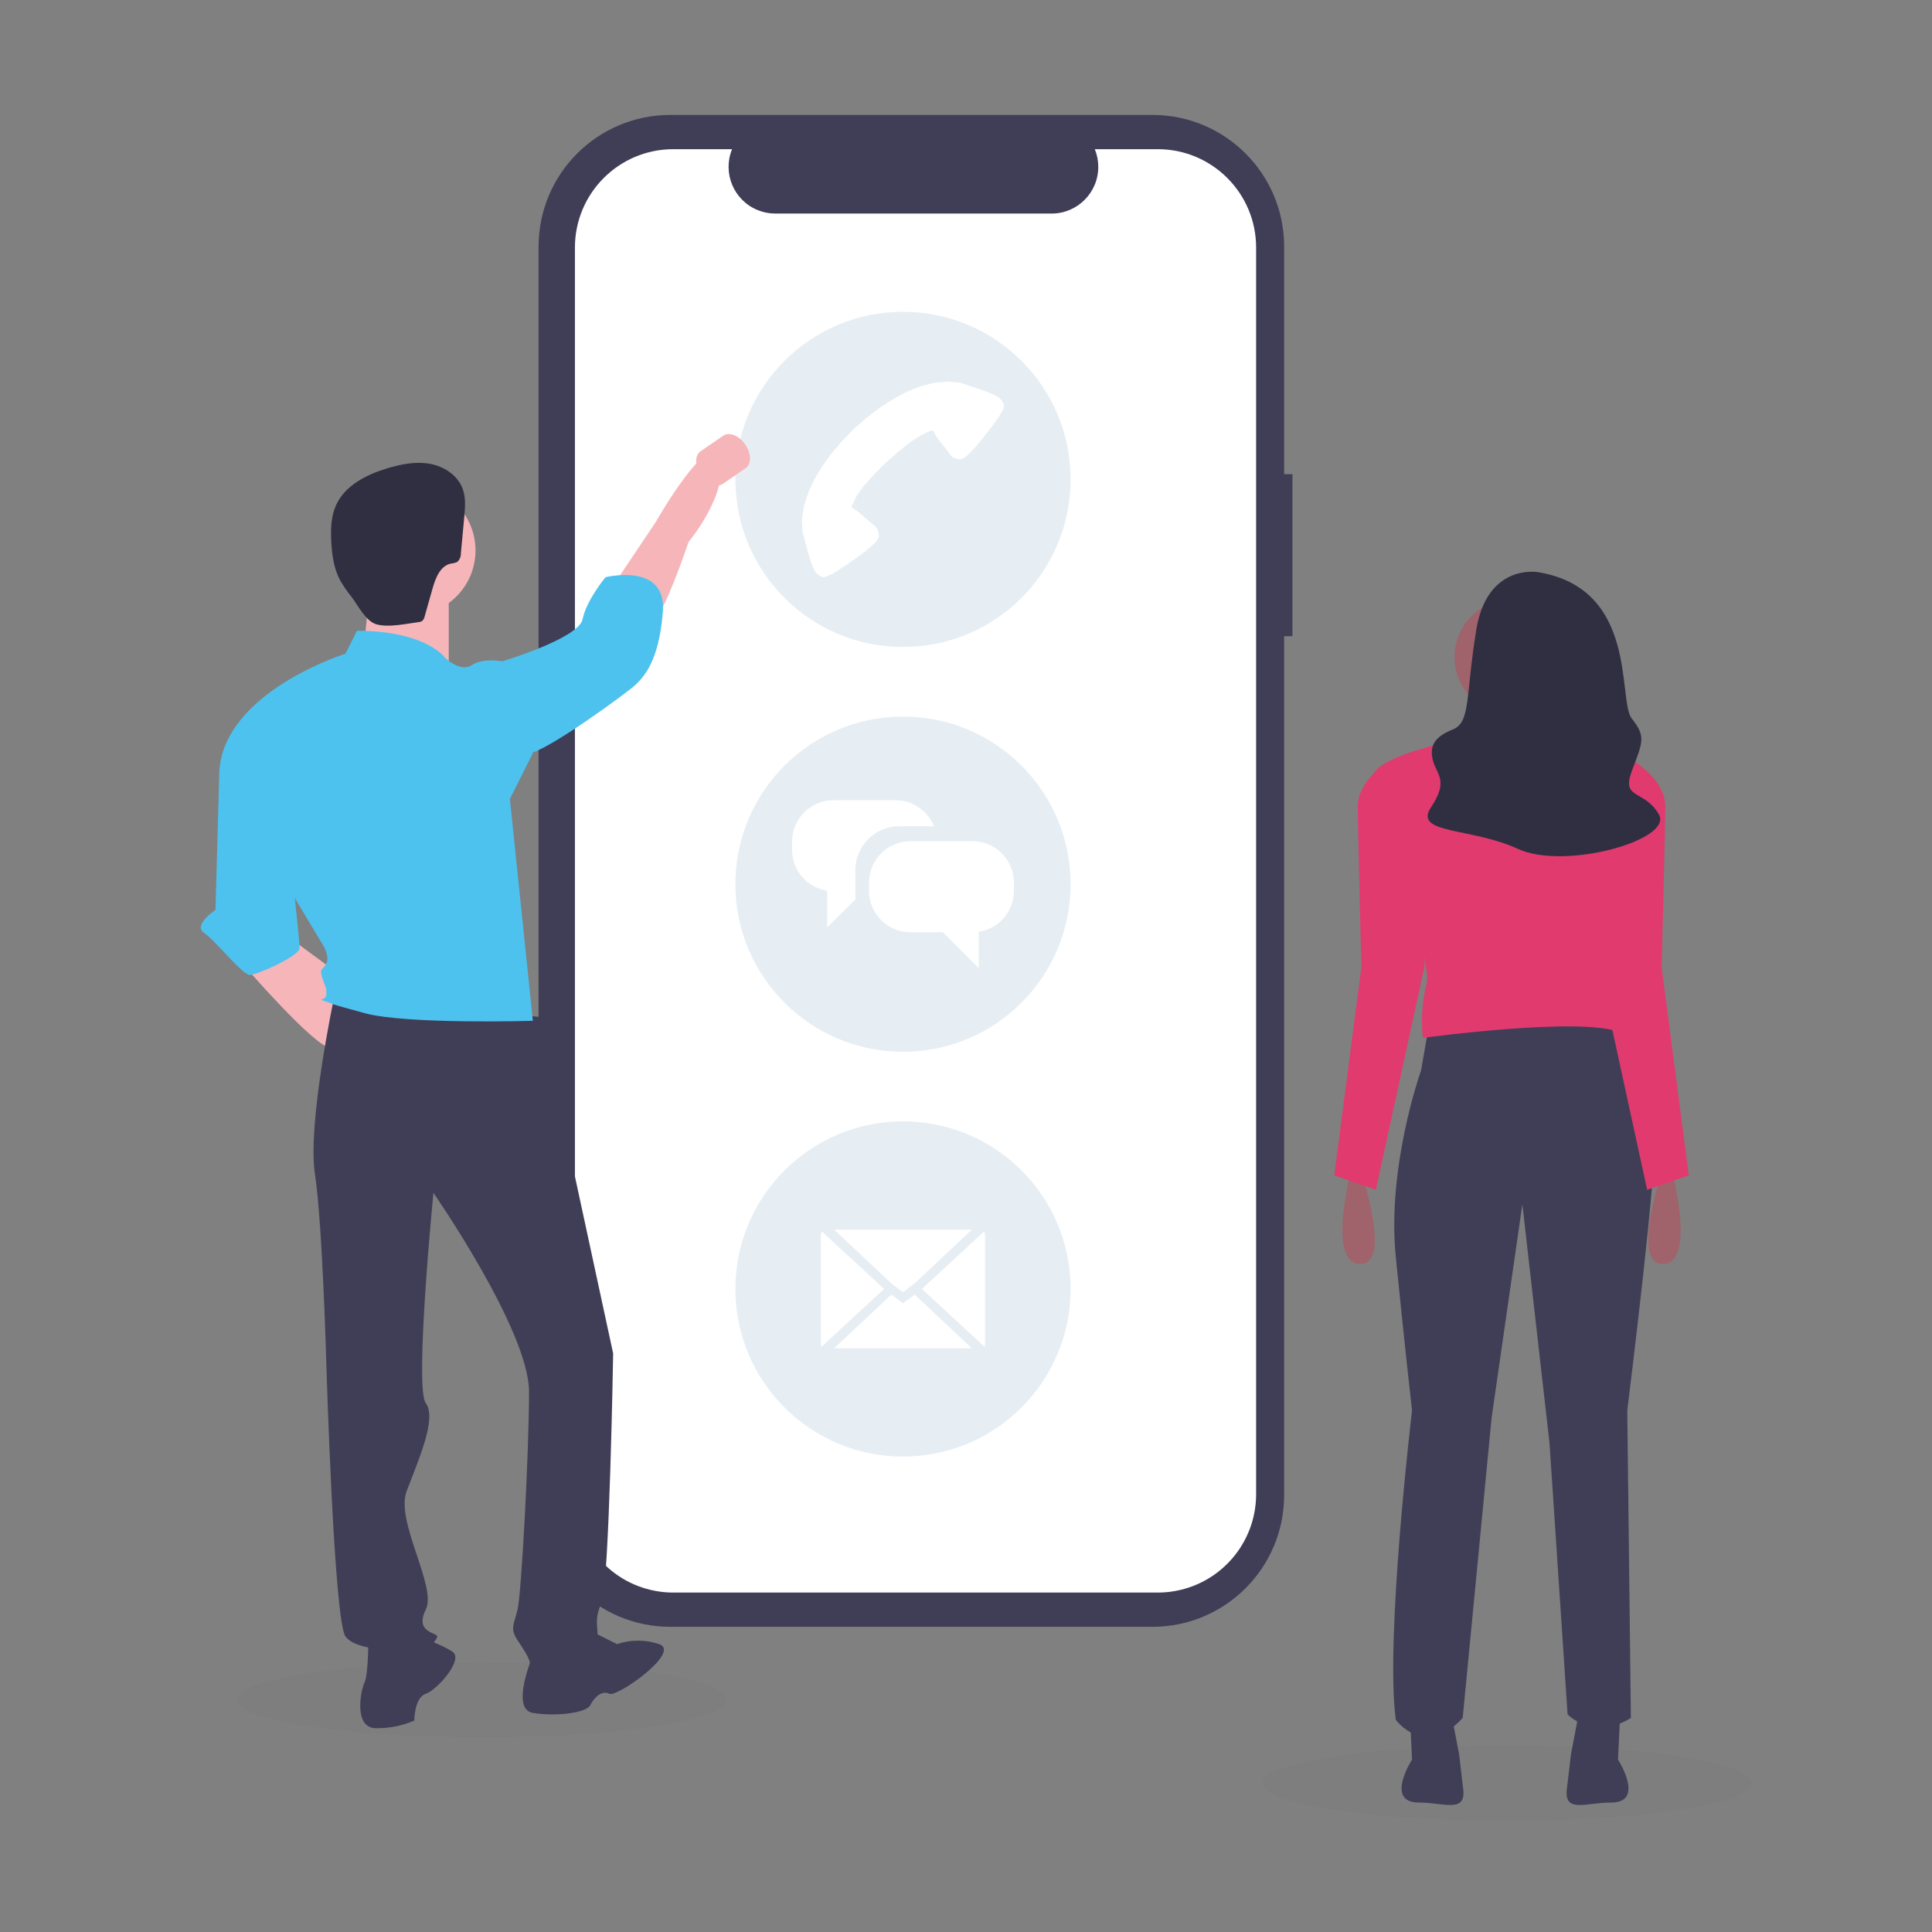 <?xml version="1.0" encoding="utf-8"?>
<!-- Generator: Adobe Illustrator 15.1.0, SVG Export Plug-In . SVG Version: 6.00 Build 0)  -->
<!DOCTYPE svg PUBLIC "-//W3C//DTD SVG 1.1//EN" "http://www.w3.org/Graphics/SVG/1.1/DTD/svg11.dtd">
<svg version="1.1" id="Layer_1" xmlns="http://www.w3.org/2000/svg" xmlns:xlink="http://www.w3.org/1999/xlink" x="0px" y="0px"
	 width="559px" height="559px" viewBox="0 0 559 559" enable-background="new 0 0 559 559" xml:space="preserve">
<rect x="0" y="0" width="559" height="559" fill="#808080" stroke="none"/>
<g>
	<path opacity="0.12" fill="#6C6C7C" d="M506.87,515.921c0,6.02-31.707,10.896-70.823,10.896c-39.111,0-70.816-4.877-70.816-10.896
		c0-6.019,31.705-10.897,70.816-10.897C475.163,505.023,506.87,509.902,506.87,515.921z"/>
	<g>
		<path fill="#403E56" d="M413.264,297.676l-2.095,12.04c0,0-9.942,27.736-7.32,53.903c2.613,26.165,4.705,44.482,4.705,44.482
			s-7.845,65.94-4.705,89.489c0,0,8.368,11.516,19.363-0.523l8.37-86.873l8.898-61.754l7.849,69.082l5.231,78.499
			c0,0,7.331,7.849,18.318,1.046l-1.048-88.966c0,0,9.421-75.36,7.852-81.639c-1.57-6.279-12.035-30.879-12.035-30.879
			L413.264,297.676z"/>
		<path fill="#403E56" d="M408.035,498.115l0.519,10.991c0,0-7.975,12.438,1.97,12.438c0.101,0-0.099,0.002,0,0
			c7.188-0.022,13.687,3.219,12.838-3.923l-1.199-10.088l-2.093-10.987L408.035,498.115z"/>
		<path fill="#403E56" d="M468.677,498.115l-0.524,10.991c0,0,7.979,12.438-1.966,12.438c-0.101,0,0.094,0.002,0,0
			c-7.192-0.022-13.691,3.219-12.839-3.923l1.198-10.088l2.093-10.987L468.677,498.115z"/>
		<path fill="#A0626B" d="M437.603,173.385c9.244,0,16.743,7.496,16.743,16.748c0,9.247-7.499,16.747-16.743,16.747
			c-9.253,0-16.749-7.5-16.749-16.747C420.854,180.881,428.35,173.385,437.603,173.385z"/>
		<path fill="#F6B6B9" d="M430.271,201.123c0,0,2.098,24.076-4.186,27.738c-6.276,3.664,26.168,2.09,26.168,2.09
			s-7.331-28.254-6.805-31.401L430.271,201.123z"/>
		<path fill="#E13A6F" d="M461.938,216.563c0,0-20.934-9.421-50.242,0c0,0-12.822,3.397-14.393,7.584
			c-1.568,4.189,17.533,52.077,15.438,60.448c-1.262,5.133-1.617,10.446-1.046,15.701c0,0,46.048-6.281,57.044-1.569
			c0,0-4.186-13.609-3.138-23.026c1.045-9.424,9.94-53.384,9.94-53.384S470.831,217.611,461.938,216.563z"/>
		<path fill="#A0626B" d="M480.252,341.119c0,0-7.846,24.071,0.521,24.592c8.378,0.524,4.715-18.315,4.715-18.315l-1.047-6.276
			H480.252z"/>
		<path fill="#E13A6F" d="M464.555,225.458l10.988-3.141c0,0,6.281,4.711,6.281,10.988c0,6.285-1.052,46.582-1.052,46.582
			l7.854,60.184l-12.039,4.185l-14.127-64.893L464.555,225.458z"/>
		<path fill="#A0626B" d="M394.429,341.119c0,0,7.848,24.071-0.53,24.592c-8.369,0.524-4.709-18.315-4.709-18.315l1.049-6.276
			H394.429z"/>
		<path fill="#E13A6F" d="M410.126,225.458l-10.992-3.141c0,0-6.278,4.711-6.278,10.988c0,6.285,1.043,46.582,1.043,46.582
			l-7.847,60.184l12.033,4.185l14.132-64.893L410.126,225.458z"/>
		<path fill="#302F42" d="M444.923,165.538c0,0-14.651-2.616-17.793,16.75c-3.14,19.358-1.564,26.688-6.799,28.78
			c-5.235,2.094-6.804,4.709-5.756,8.893c1.047,4.188,4.71,5.764-0.524,13.61c-5.231,7.846,11.515,5.755,25.119,12.036
			c13.609,6.28,45.011-2.618,40.821-9.942c-4.186-7.328-10.99-4.188-7.849-12.561c3.137-8.375,4.187-9.942,0-15.176
			C467.951,202.697,474.236,170.247,444.923,165.538z"/>
	</g>
</g>
<g>
	<path fill="#403E56" d="M373.957,137.206h-2.405V71.36c0-21.046-17.061-38.108-38.108-38.108l0,0H193.941
		c-21.047,0-38.11,17.062-38.11,38.108v361.233c0,21.046,17.063,38.107,38.11,38.107h139.5c21.049,0,38.11-17.062,38.11-38.107
		V184.075h2.405V137.206z"/>
	<path fill="#FFFFFF" d="M363.441,71.627v360.698c0.001,14.205-10.472,26.236-24.542,28.189c-1.299,0.183-2.608,0.273-3.917,0.271
		H194.803c-1.31,0.002-2.619-0.089-3.919-0.271c-14.067-1.958-24.537-13.987-24.536-28.189V71.627
		c0-15.718,12.744-28.462,28.46-28.462h17.004c-2.822,6.911,0.491,14.802,7.402,17.625c1.626,0.663,3.364,1.004,5.121,1.003h79.917
		c7.464,0.003,13.518-6.043,13.521-13.505c0.001-1.757-0.34-3.496-1.006-5.123h18.214C350.701,43.165,363.441,55.909,363.441,71.627
		z"/>
	<path fill="#FFFFFF" d="M190.889,91.457c-1.209,0.001-2.191,0.981-2.191,2.189v36.665c0,1.209,0.981,2.189,2.191,2.189h147.804
		c1.209,0,2.188-0.98,2.188-2.189V93.646c0-1.208-0.979-2.188-2.188-2.189H190.889z"/>
	<path fill="#FFFFFF" d="M190.889,156.975c-1.209,0-2.191,0.98-2.191,2.188v36.666c0,1.209,0.981,2.188,2.191,2.189h147.804
		c1.209-0.001,2.188-0.98,2.188-2.189v-36.666c0-1.208-0.979-2.188-2.188-2.188H190.889z"/>
	<g>
		<circle fill="#E6EEF4" cx="261.27" cy="255.822" r="48.497"/>
		<g>
			<polygon fill="#FFFFFF" points="283.182,266.542 283.182,280.111 269.214,266.144 			"/>
			<path fill="#FFFFFF" d="M293.354,257.765c0,6.61-5.365,11.971-11.973,11.971h-17.956c-6.61,0-11.97-5.361-11.97-11.971v-2.394
				c0-6.614,5.36-11.973,11.97-11.973h17.956c6.607,0,11.973,5.359,11.973,11.973V257.765z"/>
			<path fill="#FFFFFF" d="M247.533,260.213c-0.092-1.638-0.06-4.147-0.06-5.857v-2.545c0-7.049,5.704-12.756,12.745-12.756h9.999
				c-1.768-4.407-6.069-7.518-11.104-7.518h-17.96c-6.607,0-11.966,5.359-11.966,11.969v2.394c0,5.999,4.418,10.955,10.174,11.825
				v10.52L247.533,260.213z"/>
		</g>
	</g>
	<g>
		<circle fill="#E6EEF4" cx="261.27" cy="372.945" r="48.497"/>
		<g>
			<polygon fill="#FFFFFF" points="257.917,374.566 241.346,390.118 281.194,390.118 264.624,374.566 261.271,377.125 			"/>
			<path fill="#FFFFFF" d="M237.526,357.493v31.358c0,0.292,0.043,0.575,0.125,0.841l18.139-16.747l-18.013-16.649
				C237.615,356.662,237.526,357.067,237.526,357.493z"/>
			<path fill="#FFFFFF" d="M266.75,372.945l18.145,16.747c0.074-0.266,0.121-0.549,0.121-0.841v-31.358
				c0-0.426-0.091-0.831-0.252-1.197L266.75,372.945z"/>
			<polygon fill="#FFFFFF" points="241.346,355.773 257.917,371.325 260.042,372.945 261.271,373.882 262.497,372.945 
				264.624,371.325 281.194,355.773 			"/>
		</g>
	</g>
	<g>
		<circle fill="#E6EEF4" cx="261.27" cy="138.7" r="48.497"/>
		<g>
			<polygon fill="#FFFFFF" points="246.768,145.67 246.473,146.202 246.418,146.603 246.595,146.92 246.931,147.201 247.43,147.534 
				248.032,147.903 248.723,148.417 249.45,149.07 252.47,151.662 252.996,152.056 253.394,152.431 253.698,152.817 
				253.926,153.205 254.087,153.663 254.194,154.158 254.271,154.712 254.311,155.352 253.816,156.354 252.388,157.799 
				250.32,159.539 247.861,161.365 245.339,163.16 243.015,164.689 241.164,165.834 240.069,166.373 239.516,166.602 
				239.082,166.776 238.715,166.93 238.387,166.991 238.055,166.984 237.668,166.856 237.208,166.603 236.612,166.191 
				235.974,165.525 235.384,164.465 234.839,163.125 234.305,161.516 233.79,159.753 233.272,157.866 232.76,155.957 
				232.212,154.027 232.045,150.34 232.591,146.539 233.79,142.708 235.549,138.842 237.843,135.02 240.565,131.246 
				243.691,127.576 247.125,124.043 250.832,120.808 254.666,117.901 258.583,115.38 262.525,113.283 266.482,111.733 
				270.38,110.744 274.205,110.41 277.881,110.754 279.766,111.413 281.666,112.029 283.522,112.651 285.257,113.257 
				286.817,113.89 288.134,114.496 289.145,115.155 289.788,115.812 290.156,116.44 290.391,116.912 290.498,117.312 
				290.498,117.629 290.413,117.97 290.255,118.313 290.049,118.746 289.797,119.264 289.171,120.341 287.942,122.123 
				286.263,124.375 284.358,126.784 282.39,129.146 280.549,131.12 279.042,132.472 278.017,132.903 277.375,132.84 
				276.819,132.738 276.331,132.613 275.886,132.397 275.504,132.158 275.143,131.824 274.788,131.41 274.433,130.856 
				272.012,127.718 271.375,126.969 270.9,126.25 270.559,125.62 270.271,125.091 269.998,124.744 269.687,124.557 269.292,124.591 
				268.742,124.854 266.286,126.037 263.202,128.091 259.776,130.795 256.267,133.908 252.944,137.201 250.073,140.412 
				247.92,143.324 			"/>
		</g>
	</g>
</g>
<g>
	<g>
		<path opacity="0.12" fill="#6C6C7C" d="M210.239,491.792c0,6.019-31.707,10.896-70.824,10.896
			c-39.111,0-70.815-4.878-70.815-10.896s31.705-10.897,70.815-10.897C178.532,480.895,210.239,485.773,210.239,491.792z"/>
		<g>
			<circle fill="#F6B6B9" cx="118.77" cy="159.268" r="18.81"/>
			<path fill="#F6B6B9" d="M106.597,168.12c0,0,0,19.913-3.317,22.128c-3.32,2.208,26.555,4.424,26.555,4.424v-25.448
				L106.597,168.12z"/>
			<path fill="#F6B6B9" d="M70.086,278.757c0,0,21.023,24.343,25.452,24.343c4.422,0,8.848-16.597,8.848-16.597l-21.021-15.49
				L70.086,278.757z"/>
			<path fill="#F6B6B9" d="M176.652,170.555l13.066-19.493c0,0,15.91-27.951,18.537-18.094c2.619,9.862-9.047,23.888-9.047,23.888
				s-8.049,24.37-12.479,25.92C182.294,184.326,176.652,170.555,176.652,170.555z"/>
			<path fill="#403E56" d="M156.389,294.25l-59.749-5.532c0,0-7.744,36.507-5.531,50.894c2.211,14.383,3.32,55.319,3.32,55.319
				s2.211,74.128,5.531,78.553s14.386,3.318,17.701,5.532c3.319,2.211,8.855-4.426,8.855-5.532c0-1.108-6.641-1.108-3.324-7.744
				c3.324-6.638-8.846-25.45-5.531-34.297c3.319-8.856,8.855-21.02,5.531-25.452c-3.317-4.422,2.215-60.852,2.215-60.852
				s27.662,39.832,27.662,57.536c0,17.7-2.218,58.637-3.319,63.064c-1.106,4.423-2.218,5.527,0,8.851
				c2.212,3.318,4.423,6.637,3.319,7.744c-1.106,1.104,19.911,0,19.911-6.64c0-6.636-1.101-6.636,1.109-12.168
				c2.215-5.532,3.321-71.917,3.321-71.917L156.389,294.25z"/>
			<path fill="#4DC2EF" d="M103.28,182.501l-3.32,6.64c0,0-35.402,11.064-36.51,34.299l29.87,49.786c0,0,2.218,3.321,1.109,5.531
				c-1.109,2.214-2.212,1.108-1.109,4.429c1.109,3.317,1.109,2.211,1.109,4.425c0,2.207-3.32,1.107,0,2.207
				c3.319,1.113-1.109,0,11.064,3.322c12.167,3.317,48.68,2.218,48.68,2.218l-6.641-64.176l6.641-13.274l-8.848-26.559
				c0,0-5.536-1.101-8.857,1.107c-3.316,2.216-7.743-2.208-7.743-2.208S123.192,182.501,103.28,182.501z"/>
			<path fill="#4DC2EF" d="M139.79,192.457l5.536-1.107c0,0,22.123-6.633,23.228-12.164c1.107-5.533,6.645-12.173,6.645-12.173
				s17.7-4.423,16.591,9.958c-1.104,14.378-5.534,18.806-7.743,21.018c-2.214,2.216-26.552,19.919-30.978,19.919
				C148.645,217.908,139.79,192.457,139.79,192.457z"/>
			<path fill="#4DC2EF" d="M65.666,219.014l-2.215,4.426l-1.107,39.826c0,0-6.637,4.429-3.318,6.64
				c3.318,2.215,11.062,12.171,13.276,12.171c2.21,0,14.386-5.529,14.386-7.743c0-2.214-2.215-22.131-2.215-22.131L65.666,219.014z"
				/>
			<path fill="#403E56" d="M106.597,473.487c0,0,0,11.061-1.104,13.27c-1.107,2.214-3.318,13.279,3.318,13.279
				c3.805,0.055,7.571-0.702,11.063-2.211c0,0,0-6.64,3.317-7.748c3.324-1.106,11.067-9.954,7.746-12.169
				c-3.316-2.214-9.958-4.425-9.958-4.425L106.597,473.487z"/>
			<path fill="#403E56" d="M154.174,479.016c0,0-6.641,15.487,0,16.595c6.638,1.109,15.487,0,16.595-2.212
				c1.11-2.213,3.32-4.428,5.535-3.321c2.211,1.108,21.017-12.169,14.383-14.383c-3.948-1.321-8.22-1.321-12.172,0l-6.636-3.319
				L154.174,479.016z"/>
			<path fill="#302F42" d="M121.148,180.001c0.312-0.021,0.621-0.11,0.903-0.252c0.446-0.362,0.747-0.882,0.832-1.448l2.267-8.009
				c0.855-3.038,2.231-6.583,5.323-7.229c0.647-0.039,1.281-0.211,1.863-0.496c0.686-0.644,1.055-1.556,1.013-2.494l0.968-10.349
				c0.259-2.796,0.51-5.703-0.463-8.341c-1.44-3.886-5.389-6.446-9.465-7.183c-4.08-0.733-8.283,0.089-12.257,1.28
				c-6.019,1.804-12.251,4.91-14.872,10.627c-1.514,3.308-1.606,7.083-1.404,10.713c0.202,3.743,0.731,7.559,2.447,10.889
				c0.96,1.72,2.069,3.353,3.318,4.872c1.868,2.417,4.161,7.146,7.247,8.045C112.35,181.645,117.621,180.456,121.148,180.001z"/>
		</g>
	</g>
	<path fill="#F6B6B9" d="M209.16,139.983c-1.734,1.192-4.582,0.043-6.368-2.558l0,0c-1.787-2.603-1.828-5.673-0.092-6.863l6.565-4.5
		c1.735-1.191,4.586-0.046,6.373,2.558l0,0c1.783,2.604,1.825,5.673,0.087,6.863L209.16,139.983z"/>
</g>
</svg>
